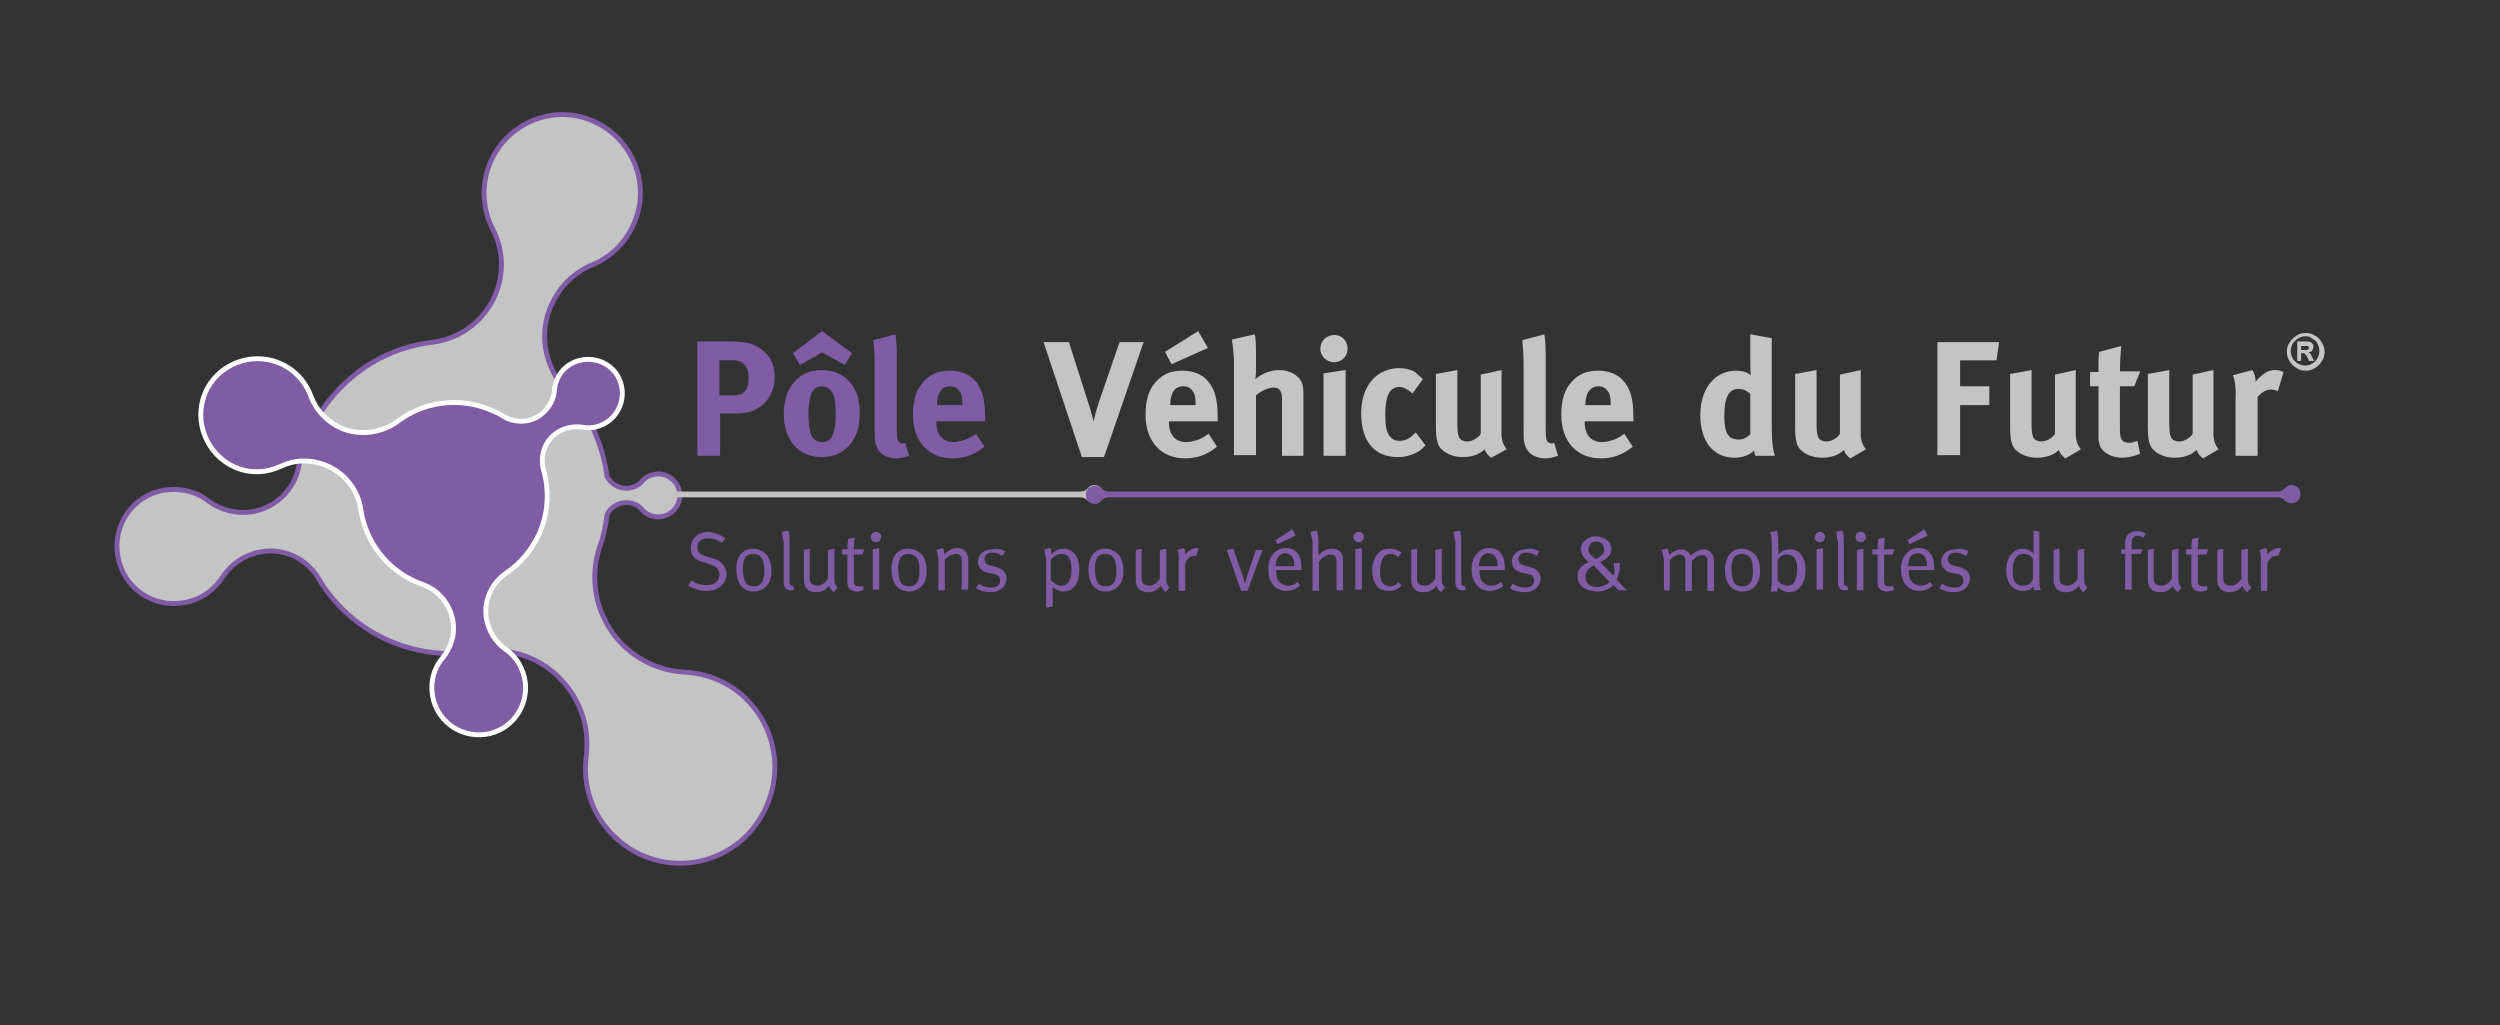 <?xml version="1.0" encoding="utf-8"?>
<!-- Generator: Adobe Illustrator 16.0.0, SVG Export Plug-In . SVG Version: 6.00 Build 0)  -->
<!DOCTYPE svg PUBLIC "-//W3C//DTD SVG 1.1//EN" "http://www.w3.org/Graphics/SVG/1.1/DTD/svg11.dtd">
<svg version="1.1" id="Calque_1" xmlns="http://www.w3.org/2000/svg" xmlns:xlink="http://www.w3.org/1999/xlink" x="0px" y="0px"
	 width="256px" height="105px" viewBox="345.5 230.5 256 105" enable-background="new 345.5 230.5 256 105" xml:space="preserve">
<rect x="345.5" y="230.5" width="256" height="105" fill="#333333" stroke="none"/>
<path fill="#C4C4C4" stroke="#7F5CA3" stroke-width="0.5" d="M422.563,302.781c-1.796-2.194-4.391-3.325-6.984-3.459
	c-2.594-0.133-5.122-1.33-6.918-3.458c-2.262-2.728-2.793-6.319-1.729-9.445c0.399-1.064,0.599-2.195,0.732-3.259
	c0.398-0.732,1.131-1.197,1.995-1.197c0.665,0,1.197,0.266,1.597,0.73c0.398,0.467,0.997,0.732,1.662,0.732
	c1.197,0,2.195-0.998,2.195-2.195s-0.998-2.195-2.195-2.195c-0.665,0-1.264,0.266-1.662,0.731c-0.399,0.466-0.998,0.732-1.597,0.732
	c-0.864,0-1.597-0.466-1.995-1.197l0,0c-0.399-2.927-1.53-5.854-3.592-8.248c-0.2-0.266-0.399-0.466-0.666-0.665
	c-1.929-2.129-2.727-5.255-1.662-8.115c0.798-2.195,2.395-3.792,4.39-4.656c1.995-0.798,3.658-2.461,4.457-4.656
	c1.529-4.124-0.666-8.713-4.79-10.243s-8.713,0.665-10.243,4.789c-0.798,2.195-0.599,4.523,0.399,6.452
	c0.997,1.929,1.197,4.19,0.398,6.386c-1.064,2.86-3.591,4.789-6.452,5.188c-2.993,0.333-5.986,1.53-8.448,3.658
	c-2.926,2.461-4.723,5.721-5.388,9.179c-0.465,2.262-2.261,4.058-4.656,4.523c-1.663,0.267-3.259-0.134-4.523-1.064
	c-1.264-0.997-2.927-1.396-4.589-1.131c-3.193,0.532-5.321,3.592-4.723,6.784c0.532,3.193,3.592,5.322,6.785,4.723
	c1.663-0.266,3.06-1.264,3.924-2.594s2.195-2.262,3.858-2.594c2.461-0.466,4.789,0.731,5.986,2.727
	c0.399,0.732,0.865,1.331,1.397,1.996c3.725,4.457,9.312,6.318,14.7,5.521c3.325-0.599,6.851,0.532,9.112,3.26
	c1.796,2.128,2.528,4.789,2.195,7.383c-0.333,2.595,0.333,5.388,2.195,7.517c3.459,4.124,9.512,4.656,13.636,1.197
	C425.49,313.025,426.022,306.906,422.563,302.781z"/>
<path fill="#C4C4C4" d="M414.382,280.832c-0.267,0-0.532-0.134-0.665-0.267c-0.199-0.2-0.399-0.333-0.731-0.333
	c-0.532,0-0.932,0.399-0.932,0.931s0.399,0.932,0.932,0.932c0.266,0,0.532-0.133,0.665-0.333c0.199-0.2,0.398-0.333,0.665-0.333
	h41.839c0.266,0,0.532,0.133,0.665,0.267c0.199,0.199,0.398,0.333,0.731,0.333c0.532,0,0.932-0.4,0.932-0.932
	c0-0.532-0.399-0.931-0.932-0.931c-0.266,0-0.532,0.133-0.665,0.333c-0.199,0.199-0.399,0.333-0.665,0.333H414.382z"/>
<path fill="#7F5CA3" d="M459.014,280.832c-0.266,0-0.531-0.134-0.665-0.267c-0.199-0.2-0.398-0.333-0.731-0.333
	c-0.532,0-0.931,0.399-0.931,0.931s0.398,0.932,0.931,0.932c0.267,0,0.532-0.133,0.665-0.333c0.2-0.2,0.399-0.333,0.665-0.333
	h119.796c0.267,0,0.532,0.133,0.665,0.267c0.2,0.199,0.399,0.333,0.732,0.333c0.531,0,0.931-0.4,0.931-0.932
	c0-0.532-0.399-0.931-0.931-0.931c-0.267,0-0.532,0.133-0.666,0.333c-0.199,0.199-0.398,0.333-0.665,0.333H459.014z"/>
<g>
	<path fill="none" d="M407.93,281.297c0,8.847-7.184,16.031-16.03,16.031s-16.03-7.185-16.03-16.031s7.184-16.03,16.03-16.03
		S407.93,272.45,407.93,281.297z"/>
</g>
<g>
	<path fill="#AD69A8" d="M383.385,285.754c-2.461-4.723-0.599-10.51,4.124-12.971c4.723-2.461,10.509-0.599,12.97,4.124
		c2.462,4.723,0.599,10.509-4.124,12.97C391.633,292.272,385.78,290.41,383.385,285.754z"/>
	<path fill="#7F5CA3" stroke="#FFFFFF" stroke-width="0.5" d="M386.312,273.581c-1.596,1.197-3.792,1.597-5.787,0.798
		c-1.53-0.665-2.661-1.862-3.193-3.326c-0.532-1.463-1.663-2.728-3.259-3.393c-2.926-1.197-6.385,0.2-7.583,3.126
		s0.199,6.319,3.126,7.583c1.597,0.666,3.259,0.532,4.656-0.133s3.06-0.731,4.656-0.066c1.929,0.798,3.259,2.594,3.525,4.522
		c0.465,3.193,2.594,6.12,5.787,7.45c0.2,0.066,0.333,0.134,0.532,0.2c1.663,0.598,2.86,2.062,3.126,3.857
		c0.199,1.396-0.266,2.66-1.064,3.658c-0.865,0.998-1.264,2.328-1.064,3.725c0.333,2.595,2.727,4.457,5.388,4.125
		c2.594-0.333,4.457-2.728,4.124-5.389c-0.199-1.396-0.931-2.594-1.995-3.326c-1.064-0.73-1.796-1.928-1.996-3.259
		c-0.266-1.796,0.599-3.525,1.996-4.522c1.53-0.998,2.728-2.461,3.525-4.258c0.864-2.128,0.932-4.323,0.333-6.385
		c-0.333-1.33,0.066-2.793,1.264-3.658c0.798-0.599,1.796-0.798,2.727-0.666c0.932,0.2,1.93-0.066,2.728-0.665
		c1.529-1.197,1.796-3.392,0.665-4.922c-1.197-1.53-3.393-1.796-4.922-0.666c-0.799,0.599-1.264,1.53-1.331,2.461
		c-0.066,0.931-0.531,1.796-1.33,2.461c-1.197,0.931-2.727,0.931-3.924,0.2c-0.399-0.266-0.865-0.466-1.331-0.666
		C392.432,271.12,388.906,271.652,386.312,273.581z"/>
</g>
<path fill="#7F5CA3" d="M416.843,265.466h3.06c1.996,0,2.595,0.199,3.26,0.599c1.064,0.599,1.663,1.663,1.663,2.993
	c0,1.53-0.732,2.793-1.996,3.392c-0.532,0.266-1.064,0.399-2.328,0.399h-1.264v4.323h-2.328v-11.707H416.843z M419.171,267.395
	v3.592h1.197c0.932,0,1.264-0.133,1.53-0.599c0.199-0.333,0.266-0.665,0.266-1.264c0-1.064-0.599-1.729-1.597-1.729H419.171z"/>
<path fill="#7F5CA3" d="M429.614,268.393c1.197,0,2.194,0.399,2.927,1.264c0.665,0.798,0.997,1.729,0.997,3.126
	c0,1.463-0.332,2.461-1.063,3.326c-0.666,0.731-1.53,1.197-2.86,1.197c-2.328,0-3.858-1.729-3.858-4.457
	C425.756,270.122,427.353,268.393,429.614,268.393z M426.688,266.664l2.993-2.262l3.06,2.262l-0.731,1.197l-2.328-1.264
	l-2.262,1.264L426.688,266.664z M429.681,270.056c-0.532,0-0.998,0.333-1.131,0.865c-0.133,0.466-0.267,1.064-0.267,1.929
	c0,0.998,0.134,1.729,0.267,2.195c0.199,0.466,0.731,0.732,1.131,0.732c0.997,0,1.396-0.865,1.396-2.927
	c0-1.131-0.133-1.929-0.466-2.328C430.412,270.255,430.08,270.056,429.681,270.056z"/>
<path fill="#7F5CA3" d="M437.197,264.734c0.066,0.466,0.133,0.998,0.133,2.262v6.718c0,1.463,0,1.663,0.133,1.929
	c0.066,0.133,0.266,0.266,0.466,0.266c0.066,0,0.133,0,0.266-0.066l0.399,1.33c-0.399,0.133-0.865,0.266-1.33,0.266
	c-0.932,0-1.729-0.465-1.996-1.197c-0.199-0.465-0.199-0.731-0.199-1.929v-6.386c0-1.131-0.066-1.796-0.133-2.594L437.197,264.734z"
	/>
<path fill="#7F5CA3" d="M445.445,274.912l0.864,1.33c-0.998,0.798-1.995,1.197-3.259,1.197c-2.462,0-4.058-1.729-4.058-4.457
	c0-1.53,0.332-2.594,1.063-3.392c0.732-0.798,1.53-1.131,2.728-1.131c0.998,0,1.929,0.333,2.461,0.931
	c0.799,0.798,1.131,1.929,1.131,3.725c0,0.199,0,0.266,0,0.532h-4.988v0.067c0,1.33,0.665,2.062,1.796,2.062
	C443.981,275.709,444.713,275.444,445.445,274.912z M441.454,271.985h2.594v-0.133c0-0.665-0.066-0.998-0.266-1.264
	c-0.2-0.333-0.532-0.532-0.998-0.532C441.92,270.056,441.454,270.721,441.454,271.985L441.454,271.985z"/>
<path fill="#C4C4C4" d="M452.362,265.533h2.595l1.929,6.053c0.066,0.199,0.266,0.798,0.399,1.33
	c0.066,0.266,0.133,0.399,0.199,0.731c0.066-0.333,0.133-0.465,0.199-0.864c0.2-0.599,0.267-0.932,0.466-1.463l1.995-5.787h2.462
	l-4.058,11.773h-2.262L452.362,265.533z"/>
<path fill="#C4C4C4" d="M469.258,274.912l0.864,1.33c-0.997,0.798-1.995,1.197-3.259,1.197c-2.461,0-4.058-1.729-4.058-4.457
	c0-1.53,0.333-2.594,1.064-3.392c0.731-0.798,1.529-1.131,2.727-1.131c0.998,0,1.93,0.333,2.462,0.931
	c0.798,0.798,1.13,1.929,1.13,3.725c0,0.199,0,0.266,0,0.532H465.2v0.067c0,1.33,0.665,2.062,1.796,2.062
	C467.861,275.709,468.593,275.444,469.258,274.912z M468.193,264.402l0.998,1.729l-3.726,1.663l-0.665-1.264L468.193,264.402z
	 M465.333,271.985h2.595v-0.133c0-0.665-0.066-0.998-0.267-1.264c-0.199-0.333-0.532-0.532-0.998-0.532
	C465.799,270.056,465.333,270.721,465.333,271.985L465.333,271.985z"/>
<path fill="#C4C4C4" d="M471.652,265.267l2.328-0.532c0.133,0.466,0.133,1.264,0.133,2.129v1.729c0,0.266-0.066,0.599-0.066,0.732
	c0.599-0.532,1.529-0.931,2.461-0.931c1.064,0,1.929,0.532,2.262,1.197c0.199,0.465,0.199,0.599,0.199,1.596v5.986h-2.194v-5.787
	c0-0.865-0.267-1.197-0.865-1.197c-0.532,0-1.264,0.333-1.796,0.798v6.119h-2.262v-9.911
	C471.785,266.464,471.719,265.666,471.652,265.267z"/>
<path fill="#C4C4C4" d="M482.162,264.801c0.731,0,1.33,0.599,1.33,1.397s-0.599,1.397-1.396,1.397c-0.732,0-1.397-0.599-1.397-1.397
	S481.363,264.801,482.162,264.801z M481.031,268.726l2.262-0.333v8.78h-2.262V268.726z"/>
<path fill="#C4C4C4" d="M491.208,269.324l-1.064,1.463c-0.466-0.399-0.931-0.666-1.33-0.666c-0.998,0-1.464,0.865-1.464,2.86
	c0,1.131,0.134,1.796,0.466,2.195c0.267,0.333,0.599,0.465,0.998,0.465c0.532,0,0.998-0.199,1.53-0.731l0.133-0.133l0.997,1.331
	c-0.332,0.333-0.465,0.465-0.798,0.665c-0.599,0.333-1.264,0.532-2.062,0.532c-2.396,0-3.726-1.663-3.726-4.457
	c0-1.996,0.732-3.259,1.729-3.991c0.599-0.399,1.397-0.665,2.129-0.665c0.599,0,1.197,0.133,1.663,0.399
	C490.676,268.858,490.809,268.992,491.208,269.324z"/>
<path fill="#C4C4C4" d="M492.538,268.792l2.195-0.399v5.521c0,0.798,0.066,1.197,0.199,1.397c0.134,0.266,0.466,0.399,0.799,0.399
	c0.532,0,1.197-0.399,1.396-0.798v-6.053l2.129-0.465v6.585c0,0.599,0.199,1.131,0.532,1.53l-1.597,0.865
	c-0.267-0.2-0.532-0.465-0.665-0.865c-0.532,0.532-1.331,0.798-2.262,0.798c-1.197,0-2.262-0.599-2.527-1.397
	c-0.134-0.399-0.2-0.865-0.2-1.729V268.792z"/>
<path fill="#C4C4C4" d="M503.646,264.734c0.066,0.466,0.133,0.998,0.133,2.262v6.718c0,1.463,0,1.663,0.133,1.929
	c0.067,0.133,0.267,0.266,0.466,0.266c0.066,0,0.134,0,0.267-0.066l0.398,1.33c-0.398,0.133-0.864,0.266-1.33,0.266
	c-0.931,0-1.729-0.465-1.995-1.197c-0.2-0.465-0.2-0.731-0.2-1.929v-6.386c0-1.131-0.066-1.796-0.133-2.594L503.646,264.734z"/>
<path fill="#C4C4C4" d="M511.828,274.912l0.864,1.33c-0.997,0.798-1.995,1.197-3.259,1.197c-2.461,0-4.058-1.729-4.058-4.457
	c0-1.53,0.333-2.594,1.064-3.392c0.731-0.798,1.529-1.131,2.727-1.131c0.998,0,1.93,0.333,2.462,0.931
	c0.798,0.798,1.131,1.929,1.131,3.725c0,0.199,0,0.266,0,0.532h-4.989v0.067c0,1.33,0.665,2.062,1.796,2.062
	C510.432,275.709,511.163,275.444,511.828,274.912z M507.837,271.985h2.595v-0.133c0-0.665-0.067-0.998-0.267-1.264
	c-0.199-0.333-0.532-0.532-0.998-0.532C508.369,270.056,507.837,270.721,507.837,271.985L507.837,271.985z"/>
<path fill="#C4C4C4" d="M526.928,265.134v8.913c0,2.128,0.199,2.793,0.332,3.126h-1.995c-0.067-0.133-0.134-0.266-0.134-0.532
	c-0.531,0.465-1.197,0.731-1.995,0.731c-2.195,0-3.525-1.663-3.525-4.39c0-2.661,1.464-4.523,3.658-4.523
	c0.599,0,1.131,0.133,1.53,0.465c-0.066-0.199-0.066-0.798-0.066-1.264v-2.927L526.928,265.134z M524.732,270.854
	c-0.399-0.399-0.799-0.532-1.197-0.532c-0.998,0-1.464,0.865-1.464,2.727c0,1.863,0.399,2.461,1.53,2.461
	c0.398,0,0.864-0.266,1.131-0.532V270.854z"/>
<path fill="#C4C4C4" d="M529.322,268.792l2.194-0.399v5.521c0,0.798,0.066,1.197,0.2,1.397c0.133,0.266,0.465,0.399,0.798,0.399
	c0.532,0,1.197-0.399,1.396-0.798v-6.053l2.129-0.465v6.585c0,0.599,0.199,1.131,0.532,1.53l-1.597,0.931
	c-0.266-0.199-0.532-0.465-0.665-0.865c-0.532,0.532-1.33,0.798-2.262,0.798c-1.197,0-2.262-0.599-2.527-1.397
	c-0.133-0.399-0.199-0.865-0.199-1.729V268.792z"/>
<path fill="#C4C4C4" d="M543.889,265.533h6.319l-0.267,1.862h-3.725v2.661h2.993v1.929h-2.993v5.122h-2.328V265.533z"/>
<path fill="#C4C4C4" d="M551.339,268.792l2.194-0.399v5.521c0,0.798,0.067,1.197,0.2,1.397c0.133,0.266,0.466,0.399,0.798,0.399
	c0.532,0,1.197-0.399,1.396-0.798v-6.053l2.129-0.465v6.585c0,0.599,0.199,1.131,0.532,1.53l-1.597,0.931
	c-0.266-0.199-0.531-0.465-0.665-0.865c-0.532,0.532-1.33,0.798-2.262,0.798c-1.197,0-2.261-0.599-2.527-1.397
	c-0.133-0.399-0.199-0.865-0.199-1.729V268.792L551.339,268.792z"/>
<path fill="#C4C4C4" d="M564.642,268.592l-0.599,1.463h-1.463v4.39c0,1.064,0.199,1.397,0.998,1.397c0.199,0,0.398-0.066,0.798-0.2
	l0.266,1.331c-0.665,0.266-1.264,0.399-1.796,0.399c-1.131,0-2.062-0.532-2.328-1.264c-0.133-0.399-0.133-0.532-0.133-1.331v-4.723
	h-0.864v-1.463h0.864c0-0.865,0-1.396,0.066-2.062l2.262-0.599c-0.066,0.798-0.133,1.729-0.133,2.594h2.062V268.592z"/>
<path fill="#C4C4C4" d="M565.44,268.792l2.194-0.399v5.521c0,0.798,0.066,1.197,0.2,1.397c0.133,0.266,0.466,0.399,0.798,0.399
	c0.532,0,1.197-0.399,1.396-0.798v-6.053l2.129-0.465v6.585c0,0.599,0.199,1.131,0.532,1.53l-1.597,0.931
	c-0.266-0.199-0.532-0.465-0.665-0.865c-0.532,0.532-1.33,0.798-2.262,0.798c-1.197,0-2.261-0.599-2.527-1.397
	c-0.133-0.399-0.199-0.865-0.199-1.729V268.792L565.44,268.792z"/>
<path fill="#C4C4C4" d="M574.153,268.925l1.996-0.532c0.199,0.333,0.332,0.731,0.332,1.197c0.333-0.466,0.865-0.865,1.265-1.064
	c0.199-0.066,0.465-0.133,0.731-0.133c0.332,0,0.466,0.066,0.864,0.199l-0.599,1.996c-0.199-0.133-0.399-0.2-0.665-0.2
	c-0.532,0-0.932,0.266-1.396,0.732v6.053h-2.262v-5.72C574.486,270.255,574.354,269.391,574.153,268.925z"/>
<g>
	<path fill="#7F5CA3" d="M419.77,285.621l-0.332,0.465c-0.532-0.332-0.932-0.465-1.397-0.465c-0.731,0-1.131,0.332-1.131,0.931
		c0,0.466,0.267,0.731,0.932,0.931l0.665,0.2c0.532,0.133,0.798,0.333,0.998,0.599c0.266,0.266,0.398,0.665,0.398,0.998
		c0,0.531-0.266,1.064-0.798,1.396c-0.399,0.266-0.731,0.332-1.264,0.332c-0.665,0-1.264-0.199-1.862-0.531l0.332-0.532
		c0.466,0.333,0.932,0.466,1.53,0.466c0.466,0,0.665-0.066,0.931-0.267c0.267-0.199,0.399-0.466,0.399-0.798
		c0-0.532-0.333-0.865-0.998-1.064l-0.599-0.199c-0.532-0.133-0.798-0.267-0.997-0.532c-0.267-0.267-0.333-0.599-0.333-0.932
		c0-0.997,0.731-1.663,1.862-1.663C418.639,285.088,419.237,285.222,419.77,285.621z"/>
	<path fill="#7F5CA3" d="M422.63,286.686c0.665,0,1.131,0.332,1.463,0.73c0.267,0.399,0.399,0.865,0.399,1.53
		c0,0.798-0.199,1.331-0.665,1.729c-0.333,0.266-0.665,0.398-1.131,0.398c-1.131,0-1.796-0.863-1.796-2.194
		C420.834,287.482,421.565,286.686,422.63,286.686z M422.63,287.217c-0.399,0-0.731,0.199-0.865,0.466
		c-0.133,0.267-0.199,0.599-0.199,1.064c0,0.599,0.133,1.13,0.267,1.396c0.133,0.267,0.465,0.399,0.864,0.399
		c0.466,0,0.731-0.199,0.932-0.599c0.066-0.267,0.133-0.466,0.133-0.932c0-0.599-0.066-0.997-0.2-1.264
		C423.361,287.35,422.962,287.217,422.63,287.217z"/>
	<path fill="#7F5CA3" d="M425.557,284.955l0.665-0.133c0.133,0.332,0.133,0.799,0.133,1.264v3.991c0,0.333,0.066,0.399,0.267,0.399
		h0.066l0.133,0.398c-0.199,0.066-0.266,0.066-0.399,0.066c-0.199,0-0.398-0.066-0.465-0.199c-0.134-0.133-0.2-0.266-0.2-0.599
		v-4.124C425.623,285.488,425.623,285.288,425.557,284.955z"/>
	<path fill="#7F5CA3" d="M427.752,286.818l0.665-0.133v2.992c0,0.399,0.066,0.532,0.266,0.666c0.133,0.066,0.333,0.133,0.532,0.133
		c0.399,0,0.865-0.333,1.064-0.732v-2.926l0.665-0.133v2.926c0,0.466,0,0.599,0.133,0.799c0.066,0.066,0.066,0.133,0.2,0.266
		l-0.399,0.466c-0.267-0.2-0.399-0.399-0.466-0.665c-0.332,0.398-0.731,0.665-1.33,0.665c-0.532,0-0.932-0.2-1.131-0.599
		c-0.066-0.133-0.133-0.399-0.133-0.599v-3.126H427.752z"/>
	<path fill="#7F5CA3" d="M434.004,286.752l-0.199,0.531h-0.865v2.661c0,0.466,0.134,0.599,0.532,0.599c0.2,0,0.333,0,0.399-0.066
		l0.066,0.398c-0.199,0.133-0.466,0.199-0.731,0.199c-0.2,0-0.399-0.066-0.532-0.133c-0.266-0.133-0.399-0.398-0.399-0.798v-2.86
		h-0.532v-0.531h0.532v-0.066c0-0.2,0-0.467,0.066-0.865v-0.133l0.665-0.133c0,0-0.066,0.598-0.066,1.197H434.004z"/>
	<path fill="#7F5CA3" d="M435.201,284.955c0.267,0,0.532,0.199,0.532,0.532c0,0.267-0.199,0.532-0.532,0.532
		c-0.266,0-0.532-0.199-0.532-0.532C434.669,285.222,434.936,284.955,435.201,284.955z M434.869,286.752l0.665-0.134v4.257h-0.665
		V286.752z"/>
	<path fill="#7F5CA3" d="M438.527,286.686c0.665,0,1.131,0.332,1.463,0.73c0.267,0.399,0.399,0.865,0.399,1.53
		c0,0.798-0.199,1.331-0.665,1.729c-0.333,0.266-0.665,0.398-1.131,0.398c-1.131,0-1.796-0.863-1.796-2.194
		C436.731,287.482,437.396,286.686,438.527,286.686z M438.527,287.217c-0.399,0-0.731,0.199-0.865,0.466
		c-0.133,0.267-0.199,0.599-0.199,1.064c0,0.599,0.133,1.13,0.266,1.396c0.134,0.267,0.466,0.399,0.865,0.399
		c0.466,0,0.731-0.199,0.932-0.599c0.066-0.267,0.133-0.466,0.133-0.932c0-0.599-0.066-0.997-0.2-1.264
		C439.192,287.35,438.859,287.217,438.527,287.217z"/>
	<path fill="#7F5CA3" d="M441.388,286.818l0.665-0.2c0.133,0.267,0.133,0.399,0.133,0.665c0.466-0.465,0.865-0.665,1.33-0.665
		c0.466,0,0.865,0.267,0.998,0.599c0.066,0.133,0.133,0.333,0.133,0.466v3.192h-0.665v-2.793c0-0.466,0-0.532-0.133-0.666
		c-0.066-0.133-0.267-0.199-0.466-0.199c-0.332,0-0.864,0.266-1.131,0.599v3.126h-0.665v-3.126
		C441.521,287.217,441.521,287.15,441.388,286.818z"/>
	<path fill="#7F5CA3" d="M448.438,286.951l-0.267,0.465c-0.398-0.199-0.665-0.332-1.064-0.332c-0.465,0-0.798,0.266-0.798,0.665
		c0,0.134,0.066,0.267,0.133,0.399s0.267,0.199,0.466,0.266l0.532,0.133c0.731,0.2,1.131,0.533,1.131,1.197
		c0,0.799-0.665,1.397-1.597,1.397c-0.532,0-1.131-0.134-1.529-0.399l0.266-0.465c0.399,0.266,0.864,0.398,1.33,0.398
		c0.532,0,0.865-0.266,0.865-0.731c0-0.399-0.2-0.599-0.665-0.665l-0.532-0.133c-0.399-0.066-0.599-0.2-0.799-0.399
		c-0.199-0.2-0.266-0.466-0.266-0.731c0-0.732,0.599-1.264,1.463-1.264C447.64,286.618,448.105,286.752,448.438,286.951z"/>
	<path fill="#7F5CA3" d="M452.429,286.752l0.665-0.134c0,0.134,0.067,0.333,0.067,0.532c0,0,0,0.066,0,0.133
		c0.332-0.398,0.798-0.598,1.264-0.598c0.398,0,0.864,0.199,1.131,0.531c0.332,0.399,0.465,0.865,0.465,1.663
		c0,0.665-0.133,1.064-0.332,1.464c-0.333,0.465-0.731,0.73-1.264,0.73c-0.399,0-0.865-0.199-1.131-0.465c0,0.066,0,1.996,0,1.996
		l-0.665,0.133v-4.923C452.495,287.283,452.495,286.951,452.429,286.752z M453.161,289.944c0.332,0.333,0.665,0.532,0.997,0.532
		c0.399,0,0.732-0.199,0.865-0.532c0.133-0.267,0.199-0.599,0.199-1.064c0-0.532-0.066-0.931-0.199-1.197s-0.466-0.466-0.799-0.466
		c-0.398,0-0.798,0.199-1.131,0.599v2.129H453.161z"/>
	<path fill="#7F5CA3" d="M458.682,286.686c0.665,0,1.131,0.332,1.463,0.73c0.267,0.399,0.399,0.865,0.399,1.53
		c0,0.798-0.199,1.331-0.665,1.729c-0.333,0.266-0.665,0.398-1.131,0.398c-1.131,0-1.796-0.863-1.796-2.194
		C456.952,287.482,457.617,286.686,458.682,286.686z M458.682,287.217c-0.399,0-0.731,0.199-0.865,0.466
		c-0.133,0.267-0.199,0.599-0.199,1.064c0,0.599,0.133,1.13,0.267,1.396c0.133,0.267,0.465,0.399,0.864,0.399
		c0.466,0,0.731-0.199,0.932-0.599c0.066-0.267,0.133-0.466,0.133-0.932c0-0.599-0.066-0.997-0.199-1.264
		C459.413,287.35,459.014,287.217,458.682,287.217z"/>
	<path fill="#7F5CA3" d="M461.741,286.818l0.665-0.133v2.992c0,0.399,0.066,0.532,0.267,0.666c0.133,0.066,0.332,0.133,0.532,0.133
		c0.398,0,0.864-0.333,1.063-0.732v-2.926l0.665-0.133v2.926c0,0.466,0,0.599,0.134,0.799c0.066,0.066,0.066,0.133,0.199,0.266
		l-0.399,0.466c-0.266-0.2-0.398-0.399-0.465-0.665c-0.333,0.398-0.732,0.665-1.331,0.665c-0.532,0-0.931-0.2-1.131-0.599
		c-0.066-0.133-0.133-0.399-0.133-0.599v-3.126H461.741z"/>
	<path fill="#7F5CA3" d="M466.064,286.818l0.666-0.2c0.133,0.2,0.133,0.333,0.133,0.599v0.066c0.332-0.398,0.731-0.665,1.197-0.665
		c0.133,0,0.199,0.067,0.199,0.067l-0.266,0.73c-0.066,0-0.133,0-0.2,0c-0.266,0-0.532,0.134-0.665,0.333
		c-0.199,0.2-0.266,0.333-0.266,0.665v2.594h-0.665v-3.192C466.198,287.283,466.198,287.084,466.064,286.818z"/>
	<path fill="#7F5CA3" d="M471.12,286.818l0.665-0.133l0.998,2.859c0.066,0.266,0.133,0.532,0.199,0.732l0,0
		c0.066-0.267,0.133-0.4,0.199-0.732l0.932-2.727h0.665l-1.529,4.189h-0.666L471.12,286.818z"/>
	<path fill="#7F5CA3" d="M478.37,290.077l0.267,0.399c-0.399,0.332-0.865,0.531-1.397,0.531c-1.131,0-1.862-0.864-1.862-2.194
		c0-0.731,0.133-1.197,0.532-1.597c0.333-0.398,0.731-0.599,1.264-0.599c0.466,0,0.865,0.134,1.131,0.466
		c0.333,0.398,0.466,0.731,0.466,1.729v0.066h-2.594v0.134c0,0.398,0.066,0.664,0.199,0.931c0.266,0.333,0.599,0.532,1.064,0.532
		C477.771,290.477,478.104,290.344,478.37,290.077z M477.838,284.689l0.333,0.665l-1.862,0.864l-0.2-0.398L477.838,284.689z
		 M476.108,288.48h1.93c0-0.465-0.066-0.731-0.2-0.931c-0.133-0.2-0.465-0.399-0.731-0.399
		C476.508,287.15,476.176,287.616,476.108,288.48z"/>
	<path fill="#7F5CA3" d="M479.701,284.955l0.665-0.133c0.066,0.266,0.133,0.532,0.133,0.932v0.998c0,0.133,0,0.332,0,0.598
		c0.133-0.133,0.266-0.199,0.399-0.332c0.332-0.266,0.665-0.332,0.997-0.332c0.532,0,0.932,0.266,1.064,0.664
		c0.066,0.199,0.066,0.333,0.066,0.6v2.992h-0.665v-2.859c0-0.333-0.066-0.466-0.133-0.6c-0.133-0.133-0.267-0.199-0.466-0.199
		c-0.399,0-0.864,0.267-1.197,0.732v2.992H479.9v-5.121C479.768,285.421,479.768,285.222,479.701,284.955z"/>
	<path fill="#7F5CA3" d="M484.623,284.955c0.266,0,0.532,0.199,0.532,0.532c0,0.267-0.2,0.532-0.532,0.532
		c-0.267,0-0.532-0.199-0.532-0.532C484.091,285.222,484.356,284.955,484.623,284.955z M484.29,286.752l0.665-0.134v4.257h-0.665
		V286.752z"/>
	<path fill="#7F5CA3" d="M489.013,287.084l-0.332,0.466c-0.333-0.267-0.466-0.333-0.799-0.333c-0.332,0-0.665,0.199-0.798,0.466
		s-0.266,0.731-0.266,1.397c0,0.931,0.332,1.463,0.997,1.463c0.333,0,0.665-0.133,0.865-0.466l0.332,0.399
		c-0.398,0.398-0.731,0.531-1.264,0.531c-0.599,0-1.064-0.199-1.33-0.598c-0.267-0.399-0.399-0.865-0.399-1.464
		c0-0.931,0.267-1.396,0.599-1.796c0.333-0.332,0.665-0.465,1.131-0.465C488.414,286.686,488.747,286.885,489.013,287.084z"/>
	<path fill="#7F5CA3" d="M489.944,286.818l0.665-0.133v2.992c0,0.399,0.066,0.532,0.266,0.666c0.134,0.066,0.333,0.133,0.532,0.133
		c0.399,0,0.865-0.333,1.064-0.732v-2.926l0.665-0.133v2.926c0,0.466,0,0.599,0.133,0.799c0.067,0.066,0.067,0.133,0.2,0.266
		l-0.399,0.466c-0.266-0.2-0.399-0.399-0.466-0.665c-0.332,0.398-0.731,0.665-1.33,0.665c-0.532,0-0.931-0.2-1.131-0.599
		c-0.066-0.133-0.133-0.399-0.133-0.599v-3.126H489.944z"/>
	<path fill="#7F5CA3" d="M494.334,284.955l0.665-0.133c0.134,0.332,0.134,0.799,0.134,1.264v3.991c0,0.333,0.066,0.399,0.266,0.399
		h0.066l0.133,0.398c-0.199,0.066-0.266,0.066-0.398,0.066c-0.2,0-0.399-0.066-0.466-0.199c-0.133-0.133-0.199-0.266-0.199-0.599
		v-4.124C494.4,285.488,494.4,285.288,494.334,284.955z"/>
	<path fill="#7F5CA3" d="M499.189,290.077l0.267,0.399c-0.399,0.332-0.864,0.531-1.396,0.531c-1.131,0-1.863-0.864-1.863-2.194
		c0-0.731,0.134-1.197,0.532-1.597c0.333-0.398,0.732-0.599,1.264-0.599c0.466,0,0.865,0.134,1.131,0.466
		c0.333,0.398,0.466,0.731,0.466,1.729v0.066h-2.594v0.134c0,0.398,0.066,0.664,0.199,0.931c0.267,0.333,0.599,0.532,1.064,0.532
		C498.592,290.477,498.924,290.344,499.189,290.077z M496.929,288.48h1.929c0-0.465-0.066-0.731-0.199-0.931
		c-0.134-0.2-0.466-0.399-0.732-0.399C497.327,287.15,496.995,287.616,496.929,288.48z"/>
	<path fill="#7F5CA3" d="M503.114,286.951l-0.266,0.465c-0.399-0.199-0.665-0.332-1.064-0.332c-0.466,0-0.798,0.266-0.798,0.665
		c0,0.134,0.066,0.267,0.133,0.399s0.266,0.199,0.466,0.266l0.531,0.133c0.732,0.2,1.131,0.533,1.131,1.197
		c0,0.799-0.665,1.397-1.596,1.397c-0.532,0-1.131-0.134-1.53-0.399l0.267-0.465c0.398,0.266,0.864,0.398,1.33,0.398
		c0.532,0,0.864-0.266,0.864-0.731c0-0.399-0.199-0.599-0.665-0.665l-0.532-0.133c-0.398-0.066-0.599-0.2-0.798-0.399
		c-0.199-0.2-0.267-0.466-0.267-0.731c0-0.732,0.599-1.264,1.464-1.264C502.25,286.618,502.782,286.752,503.114,286.951z"/>
	<path fill="#7F5CA3" d="M510.764,288.148h0.599c0,0.465,0,0.665-0.066,0.932c-0.066,0.266-0.133,0.531-0.266,0.797l1.063,1.064
		h-0.864l-0.532-0.531c-0.333,0.398-0.998,0.665-1.663,0.665c-0.399,0-0.997-0.134-1.396-0.399s-0.599-0.731-0.599-1.197
		c0-0.332,0.066-0.599,0.266-0.799c0.2-0.266,0.532-0.465,0.865-0.598c-0.267-0.267-0.532-0.532-0.665-0.799
		c-0.067-0.199-0.134-0.332-0.134-0.531c0-0.333,0.134-0.732,0.466-0.932c0.267-0.266,0.665-0.399,1.064-0.399
		s0.864,0.2,1.197,0.399c0.266,0.199,0.399,0.532,0.399,0.865c0,0.266-0.066,0.398-0.134,0.598
		c-0.133,0.199-0.332,0.399-0.532,0.532l-0.465,0.267l1.33,1.33c0.133-0.133,0.133-0.266,0.133-0.665
		C510.764,288.613,510.764,288.148,510.764,288.148z M508.702,288.414c-0.599,0.266-0.865,0.666-0.865,1.197
		c0,0.399,0.2,0.666,0.532,0.865c0.199,0.066,0.399,0.133,0.665,0.133c0.532,0,1.064-0.266,1.264-0.532L508.702,288.414z
		 M508.901,287.749c0.399-0.199,0.665-0.399,0.798-0.599c0.066-0.133,0.066-0.266,0.066-0.398c0-0.467-0.332-0.799-0.798-0.799
		c-0.266,0-0.466,0.066-0.599,0.266c-0.133,0.133-0.199,0.333-0.199,0.533c0,0.266,0.066,0.465,0.398,0.73
		C508.635,287.55,508.835,287.683,508.901,287.749z"/>
	<path fill="#7F5CA3" d="M515.619,286.818l0.665-0.133c0.067,0.199,0.134,0.398,0.134,0.598v0.066
		c0.199-0.199,0.266-0.266,0.532-0.398c0.266-0.133,0.465-0.199,0.731-0.199c0.332,0,0.665,0.199,0.798,0.398
		c0.066,0.066,0.066,0.133,0.133,0.266c0.399-0.398,0.932-0.664,1.331-0.664c0.599,0,1.064,0.465,1.064,1.131v3.125h-0.666v-3.059
		c0-0.399-0.199-0.6-0.532-0.6c-0.199,0-0.398,0.066-0.599,0.2c-0.133,0.066-0.266,0.199-0.398,0.333l-0.066,0.066v3.059h-0.666
		v-2.992c0-0.333,0-0.399-0.133-0.533c-0.133-0.133-0.266-0.199-0.398-0.199c-0.333,0-0.599,0.133-1.064,0.532v3.126h-0.599v-3.126
		C515.752,287.217,515.752,287.15,515.619,286.818z"/>
	<path fill="#7F5CA3" d="M523.867,286.686c0.665,0,1.131,0.332,1.464,0.73c0.266,0.399,0.398,0.865,0.398,1.53
		c0,0.798-0.199,1.331-0.665,1.729c-0.332,0.266-0.665,0.398-1.131,0.398c-1.131,0-1.796-0.863-1.796-2.194
		C522.138,287.482,522.803,286.686,523.867,286.686z M523.867,287.217c-0.398,0-0.731,0.199-0.864,0.466s-0.2,0.599-0.2,1.064
		c0,0.599,0.134,1.13,0.267,1.396s0.466,0.399,0.864,0.399c0.466,0,0.732-0.199,0.932-0.599c0.066-0.267,0.133-0.466,0.133-0.932
		c0-0.599-0.066-0.997-0.199-1.264C524.6,287.35,524.2,287.217,523.867,287.217z"/>
	<path fill="#7F5CA3" d="M527.459,284.822c0.066,0.332,0.134,0.599,0.134,1.064v0.932c0,0.199,0,0.398,0,0.465
		c0.398-0.398,0.731-0.531,1.197-0.531c0.997,0,1.596,0.798,1.596,2.128c0,1.331-0.665,2.262-1.663,2.262
		c-0.465,0-0.931-0.267-1.13-0.532c0,0.199-0.067,0.266-0.134,0.466h-0.665c0.066-0.2,0.133-0.466,0.133-1.064v-3.991
		c0-0.465-0.066-0.798-0.199-0.998L527.459,284.822z M527.525,287.815v2.129c0.2,0.267,0.666,0.532,0.998,0.532
		c0.267,0,0.599-0.133,0.731-0.399c0.134-0.2,0.267-0.665,0.267-1.33c0-0.532-0.066-0.864-0.267-1.131
		c-0.133-0.2-0.465-0.333-0.798-0.333c-0.266,0-0.466,0.066-0.731,0.267C527.659,287.683,527.659,287.683,527.525,287.815z"/>
	<path fill="#7F5CA3" d="M531.85,284.955c0.266,0,0.532,0.199,0.532,0.532c0,0.267-0.2,0.532-0.532,0.532
		c-0.267,0-0.532-0.199-0.532-0.532C531.384,285.222,531.583,284.955,531.85,284.955z M531.517,286.752l0.665-0.134v4.257h-0.665
		V286.752z"/>
	<path fill="#7F5CA3" d="M533.513,284.955l0.665-0.133c0.133,0.332,0.133,0.799,0.133,1.264v3.991c0,0.333,0.066,0.399,0.266,0.399
		h0.066l0.134,0.398c-0.2,0.066-0.267,0.066-0.399,0.066c-0.199,0-0.399-0.066-0.466-0.199c-0.133-0.133-0.199-0.266-0.199-0.599
		v-4.124C533.579,285.488,533.579,285.288,533.513,284.955z"/>
	<path fill="#7F5CA3" d="M535.508,285.488c0,0.266,0.199,0.531,0.532,0.531c0.266,0,0.532-0.199,0.532-0.531
		c0-0.267-0.2-0.533-0.532-0.533C535.707,284.955,535.508,285.222,535.508,285.488z M535.641,290.941h0.665v-4.256l-0.665,0.133
		V290.941z"/>
	<path fill="#7F5CA3" d="M539.499,286.752l-0.2,0.531h-0.864v2.661c0,0.466,0.133,0.599,0.532,0.599c0.199,0,0.332,0,0.398-0.066
		l0.067,0.398c-0.2,0.133-0.466,0.199-0.732,0.199c-0.199,0-0.398-0.066-0.532-0.133c-0.266-0.133-0.398-0.398-0.398-0.798v-2.86
		h-0.532v-0.531h0.532v-0.066c0-0.2,0-0.467,0.066-0.865v-0.133l0.665-0.133c0,0-0.066,0.598-0.066,1.197H539.499z"/>
	<path fill="#7F5CA3" d="M543.157,290.077l0.266,0.399c-0.398,0.332-0.864,0.531-1.396,0.531c-1.131,0-1.862-0.864-1.862-2.194
		c0-0.731,0.133-1.197,0.532-1.597c0.332-0.398,0.731-0.599,1.264-0.599c0.466,0,0.864,0.134,1.131,0.466
		c0.332,0.398,0.466,0.731,0.466,1.729v0.066h-2.595v0.134c0,0.398,0.066,0.664,0.2,0.931c0.266,0.333,0.599,0.532,1.063,0.532
		C542.492,290.477,542.824,290.344,543.157,290.077z M542.559,284.689l0.332,0.665l-1.862,0.864l-0.199-0.398L542.559,284.689z
		 M540.896,288.48h1.929c0-0.465-0.066-0.731-0.199-0.931c-0.133-0.2-0.466-0.399-0.731-0.399
		C541.229,287.15,540.896,287.616,540.896,288.48z"/>
	<path fill="#7F5CA3" d="M547.082,286.951l-0.267,0.465c-0.399-0.199-0.665-0.332-1.064-0.332c-0.466,0-0.798,0.266-0.798,0.665
		c0,0.134,0.066,0.267,0.133,0.399s0.267,0.199,0.466,0.266l0.532,0.133c0.731,0.2,1.131,0.533,1.131,1.197
		c0,0.799-0.665,1.397-1.597,1.397c-0.532,0-1.131-0.134-1.53-0.399l0.267-0.465c0.399,0.266,0.864,0.398,1.33,0.398
		c0.532,0,0.865-0.266,0.865-0.731c0-0.399-0.2-0.599-0.665-0.665l-0.532-0.133c-0.399-0.066-0.599-0.2-0.799-0.399
		c-0.199-0.2-0.266-0.466-0.266-0.731c0-0.732,0.599-1.264,1.463-1.264C546.217,286.618,546.683,286.752,547.082,286.951z"/>
	<path fill="#7F5CA3" d="M554.332,284.955v4.656c0,0.399,0,0.799,0.066,0.998c0,0.133,0.066,0.199,0.066,0.332H553.8
		c-0.066-0.133-0.066-0.199-0.066-0.398c-0.133,0.133-0.2,0.199-0.267,0.266c-0.199,0.133-0.465,0.199-0.798,0.199
		c-1.064,0-1.729-0.798-1.729-2.128c0-0.864,0.266-1.53,0.865-1.929c0.266-0.199,0.531-0.266,0.798-0.266
		c0.466,0,0.864,0.199,1.131,0.531c0,0,0-0.332,0-0.665v-1.729L554.332,284.955z M553.667,287.683
		c-0.2-0.267-0.532-0.466-0.998-0.466c-0.333,0-0.599,0.133-0.798,0.466c-0.2,0.333-0.267,0.599-0.267,1.197
		c0,0.731,0.066,1.064,0.333,1.33c0.199,0.2,0.398,0.267,0.665,0.267c0.333,0,0.532-0.066,0.798-0.267
		c0.133-0.133,0.2-0.266,0.267-0.333V287.683z"/>
	<path fill="#7F5CA3" d="M555.729,286.818l0.665-0.133v2.992c0,0.399,0.067,0.532,0.267,0.666c0.133,0.066,0.332,0.133,0.532,0.133
		c0.398,0,0.864-0.333,1.063-0.732v-2.926l0.666-0.133v2.926c0,0.466,0,0.599,0.133,0.799c0.066,0.066,0.066,0.133,0.199,0.266
		l-0.398,0.466c-0.267-0.2-0.399-0.399-0.466-0.665c-0.333,0.398-0.731,0.665-1.331,0.665c-0.531,0-0.931-0.2-1.131-0.599
		c-0.066-0.133-0.133-0.399-0.133-0.599v-3.126H555.729z"/>
	<path fill="#7F5CA3" d="M564.975,285.555c-0.133-0.067-0.399-0.2-0.599-0.2c-0.399,0-0.599,0.267-0.599,0.731v0.666h1.131
		l-0.2,0.465h-0.931v3.658h-0.665v-3.658h-0.399v-0.465h0.399v-0.666c0-0.598,0.266-0.864,0.466-0.998
		c0.199-0.133,0.398-0.199,0.731-0.199c0.332,0,0.665,0.066,0.931,0.266L564.975,285.555z"/>
	<path fill="#7F5CA3" d="M565.373,286.818l0.666-0.133v2.992c0,0.399,0.066,0.532,0.266,0.666c0.133,0.066,0.333,0.133,0.532,0.133
		c0.399,0,0.864-0.333,1.064-0.732v-2.926l0.665-0.133v2.926c0,0.466,0,0.599,0.133,0.799c0.066,0.066,0.066,0.133,0.199,0.266
		l-0.398,0.466c-0.267-0.2-0.399-0.399-0.466-0.665c-0.333,0.398-0.731,0.665-1.33,0.665c-0.532,0-0.932-0.2-1.131-0.599
		c-0.066-0.133-0.133-0.399-0.133-0.599v-3.126H565.373z"/>
	<path fill="#7F5CA3" d="M571.626,286.752l-0.199,0.531h-0.865v2.661c0,0.466,0.134,0.599,0.532,0.599c0.2,0,0.333,0,0.399-0.066
		l0.066,0.398c-0.199,0.133-0.466,0.199-0.731,0.199c-0.2,0-0.399-0.066-0.532-0.133c-0.267-0.133-0.399-0.398-0.399-0.798v-2.86
		h-0.532v-0.531h0.532v-0.066c0-0.2,0-0.467,0.066-0.865v-0.133l0.665-0.133c0,0-0.066,0.598-0.066,1.197H571.626z"/>
	<path fill="#7F5CA3" d="M572.491,286.818l0.665-0.133v2.992c0,0.399,0.066,0.532,0.266,0.666c0.133,0.066,0.333,0.133,0.532,0.133
		c0.399,0,0.864-0.333,1.064-0.732v-2.926l0.665-0.133v2.926c0,0.466,0,0.599,0.133,0.799c0.066,0.066,0.066,0.133,0.2,0.266
		l-0.399,0.466c-0.267-0.2-0.399-0.399-0.466-0.665c-0.333,0.398-0.731,0.665-1.33,0.665c-0.532,0-0.932-0.2-1.131-0.599
		c-0.066-0.133-0.133-0.399-0.133-0.599v-3.126H572.491z"/>
	<path fill="#7F5CA3" d="M576.881,286.818l0.665-0.2c0.133,0.2,0.133,0.333,0.133,0.599v0.066c0.333-0.398,0.732-0.665,1.197-0.665
		c0.134,0,0.2,0.067,0.2,0.067l-0.267,0.73c-0.066,0-0.133,0-0.199,0c-0.267,0-0.532,0.134-0.665,0.333
		c-0.199,0.2-0.267,0.333-0.267,0.665v2.594h-0.665v-3.192C577.014,287.283,576.947,287.084,576.881,286.818z"/>
</g>
<g>
	<path fill="#C4C4C4" d="M581.604,264.602c0.333,0,0.665,0.066,0.932,0.266c0.332,0.133,0.531,0.399,0.731,0.731
		c0.199,0.333,0.266,0.599,0.266,0.931s-0.066,0.666-0.266,0.932c-0.2,0.333-0.399,0.532-0.731,0.731
		c-0.333,0.2-0.599,0.266-0.932,0.266s-0.665-0.066-0.932-0.266c-0.332-0.2-0.531-0.399-0.731-0.731
		c-0.199-0.333-0.266-0.599-0.266-0.932s0.066-0.665,0.266-0.931c0.2-0.333,0.399-0.532,0.731-0.731
		C580.938,264.668,581.271,264.602,581.604,264.602z M581.604,264.934c-0.266,0-0.532,0.066-0.731,0.2
		c-0.267,0.133-0.399,0.333-0.599,0.532c-0.133,0.266-0.2,0.532-0.2,0.798s0.067,0.532,0.2,0.732
		c0.133,0.266,0.332,0.399,0.532,0.532c0.266,0.133,0.465,0.2,0.731,0.2c0.266,0,0.532-0.066,0.731-0.2
		c0.267-0.133,0.399-0.333,0.532-0.532c0.133-0.266,0.199-0.466,0.199-0.732s-0.066-0.532-0.199-0.798s-0.332-0.399-0.599-0.532
		C582.069,265,581.869,264.934,581.604,264.934z M580.739,267.462v-1.996h0.398c0.399,0,0.599,0,0.665,0
		c0.134,0,0.267,0.066,0.333,0.066c0.066,0.066,0.133,0.133,0.199,0.2c0.066,0.066,0.066,0.199,0.066,0.266
		c0,0.133-0.066,0.266-0.133,0.399c-0.066,0.133-0.199,0.133-0.399,0.2c0.067,0,0.134,0.066,0.134,0.066
		c0.066,0,0.066,0.066,0.133,0.133c0,0,0.066,0.133,0.133,0.266l0.2,0.399h-0.532l-0.134-0.333
		c-0.133-0.199-0.199-0.333-0.266-0.399s-0.199-0.066-0.266-0.066h-0.134v0.798H580.739z M581.138,266.331h0.134
		c0.266,0,0.398,0,0.465,0s0.133-0.067,0.133-0.067c0-0.066,0.067-0.066,0.067-0.133s0-0.133-0.067-0.133
		c0-0.066-0.066-0.066-0.133-0.066s-0.199,0-0.465,0h-0.134V266.331z"/>
</g>
</svg>
